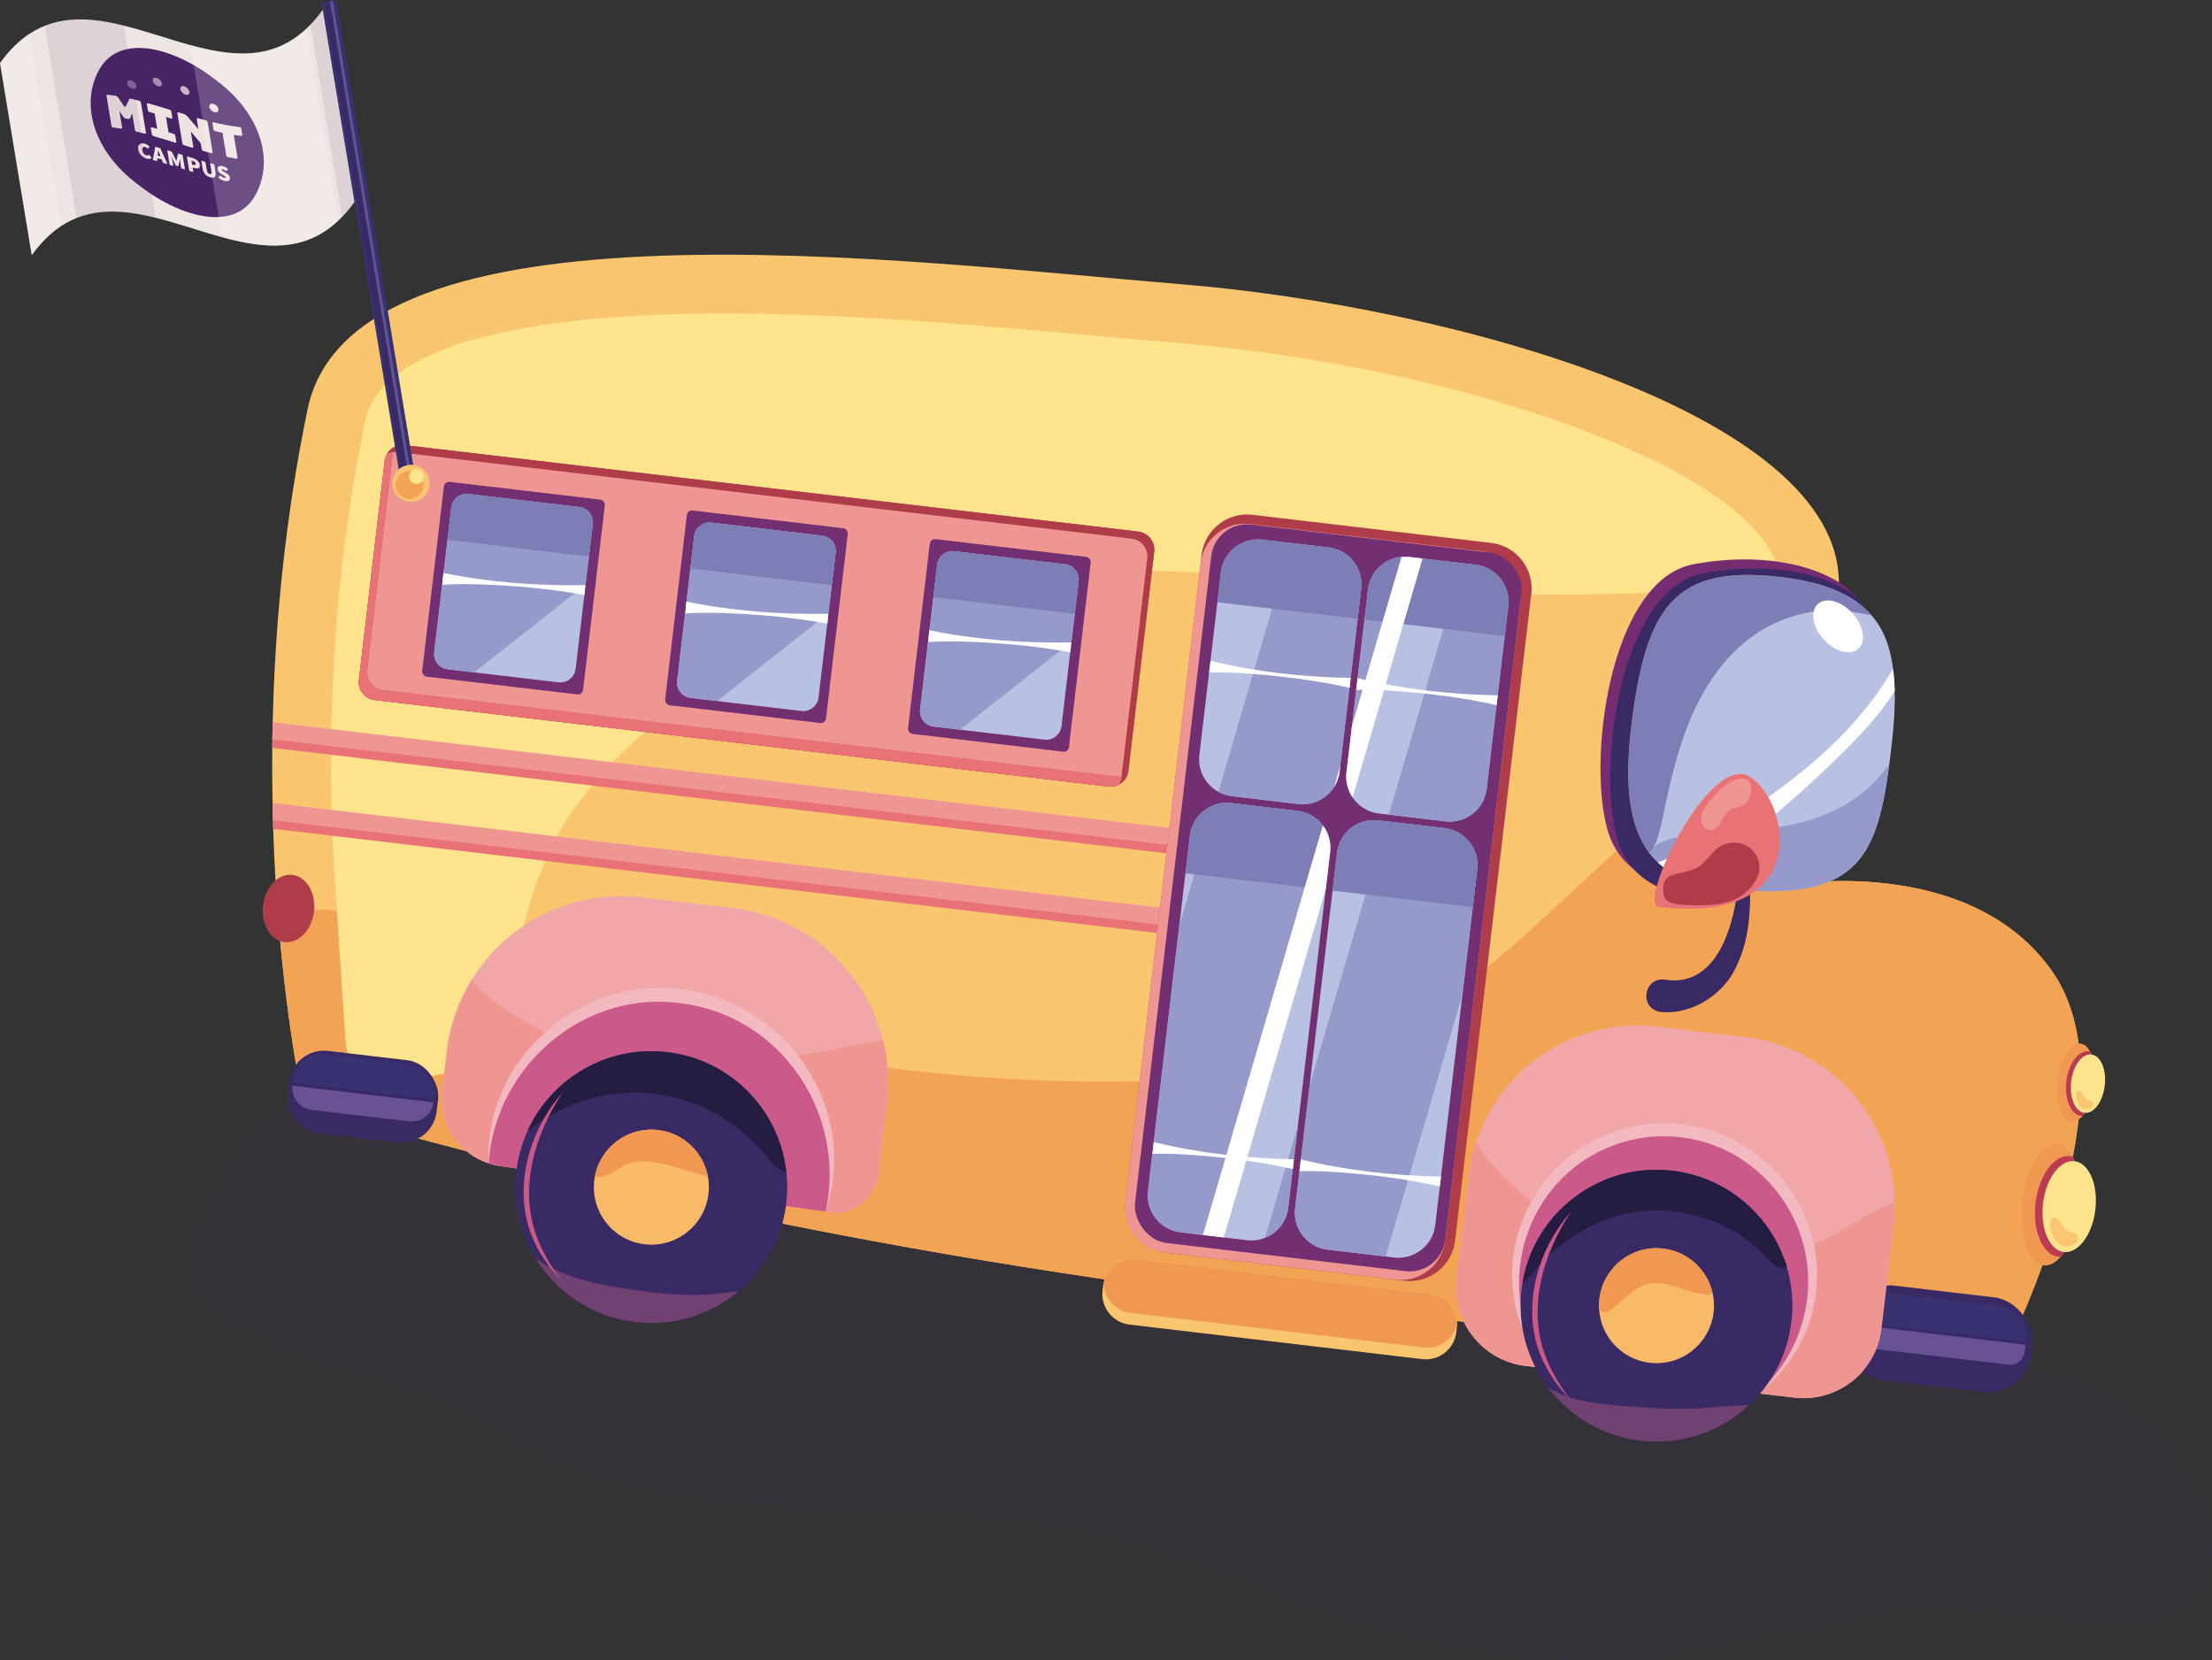 <?xml version="1.0" encoding="UTF-8"?> <svg xmlns="http://www.w3.org/2000/svg" viewBox="0 0 640.23 480.51"><rect x="0" y="0" width="640.23" height="480.51" fill="#333333" stroke="none"/><defs><style> .cls-1 { fill: #b8c1e1; } .cls-2 { fill: #959acb; } .cls-3 { fill: #722f71; } .cls-4 { fill: #c9b6c7; } .cls-5 { fill: #ef9692; } .cls-6 { mix-blend-mode: multiply; opacity: .1; } .cls-6, .cls-7 { fill: #482366; } .cls-8 { fill: #ede4e1; } .cls-9 { mix-blend-mode: overlay; opacity: .2; } .cls-9, .cls-10 { fill: #fff; } .cls-11 { fill: #ede5e1; } .cls-12 { fill: #ffe48d; } .cls-13 { fill: #bb3b52; } .cls-14 { fill: #7e7eb7; } .cls-15 { fill: #f09851; } .cls-16 { fill: #392a66; } .cls-17 { fill: #752c71; } .cls-18 { isolation: isolate; } .cls-19 { fill: #866497; } .cls-20 { fill: #fac671; } .cls-21 { fill: #f3a354; } .cls-22 { fill: #e97277; } .cls-23 { fill: #af3d49; } .cls-24 { fill: #f3b9c0; } .cls-25 { fill: #685293; } .cls-26 { fill: #241d41; } .cls-27 { fill: #f1a6a8; } .cls-28 { fill: #cb598a; } .cls-29 { fill: #a88bae; } .cls-30 { fill: #704171; } .cls-31 { fill: #ca5988; } .cls-32 { fill: #f8ba69; } .cls-33 { fill: #393270; } .cls-34 { fill: #fac56f; } </style></defs><g class="cls-18"><g id="Ebene_2" data-name="Ebene 2"><g id="Elements"><g><path class="cls-6" d="M59.05,354.94c-1.56,4.7-2.69,9.78-1.45,14.57,1.15,4.47,4.25,8.2,7.75,11.21,15.69,13.48,38.47,13.94,57.57,21.89,10.07,4.19,19.11,10.49,28.81,15.48,50.04,25.71,110.7,14.02,165.68,25.96,35.02,7.61,67.41,24.8,102.46,32.27,23.77,5.07,48.51,5.54,72.46,1.39,20.77-3.6,41-10.64,62.05-11.96,19.61-1.23,39.16,2.57,58.78,3.44,6.77.3,14.11.08,19.5-4.03,5.19-3.95,7.46-10.81,7.57-17.33.24-14.44-8.78-27.78-20.39-36.36-11.61-8.58-25.61-13.19-39.4-17.48-135.4-42.11-276.43-66.09-418.15-71.11-11.88-.42-23.79-.7-35.64-1.71-11.13-.94-23.23-5.27-34.27-4.97-16.88.45-28.82,25.11-33.33,38.74Z"></path><g><g><g><path class="cls-34" d="M581.53,389.21s-233.48,7.16-493.55-69.01c0,0-4.72-20.64-7.4-53.77-.67-8.14-1.21-17.04-1.52-26.57-.02-.83-.05-1.66-.07-2.49-.02-.83-.03-1.66-.05-2.48-.02-.83-.05-1.66-.05-2.48-.12-5.17-.14-10.47-.09-15.97.01-.8.01-1.65.03-2.47.02-.82.03-1.65.05-2.47.02-.82.03-1.65.05-2.47.63-27.52,3.42-58.42,10.1-90.61,13.22-63.77,174.52-42.56,252.83-36.16,78.32,6.37,195.11,38.36,190.23,89.53-1.39,14.52-3.17,27.59-5,38.85-4.64,28.46-9.63,45.46-9.63,45.46,0,0,52.98-9.24,76.78,25.41,23.77,34.65-12.7,107.71-12.7,107.71Z"></path><path class="cls-21" d="M581.53,389.21s-233.48,7.16-493.55-69.01c0,0-4.72-20.64-7.4-53.77,2.25-1.35,4.72-2.3,7.23-2.73,11.58-2,23.04,3.26,33.81,7.99,65.14,28.63,136.6,42.56,207.74,41.28,22.85-.41,46.14-2.48,67.11-11.55,26.24-11.37,46.64-32.64,67.78-51.9,18.37-16.73,39.06-32.82,62.82-38.89-4.64,28.46-9.63,45.46-9.63,45.46,0,0,52.98-9.24,76.78,25.41,23.77,34.65-12.7,107.71-12.7,107.71Z"></path><path class="cls-12" d="M514.88,165.52c-.57.4-1.16.75-1.76,1.08-5.81,3.18-12.65,3.73-19.24,4.14-32.61,1.98-65.34,1.82-97.89-.8-27.9-2.24-55.86-6.3-83.78-4.16-54.99,4.25-115.28,24.32-146.91,69.52-18.71,26.74-16.15,67.9-28.41,72.78-7.95,3.17-16.47,4.43-25.09,4.6-6.15.12-11.31-4.62-11.74-10.75-1.36-19.36-3.8-57.1-3.99-62.62l-.08-2.43-.05-2.66c0-.63-.03-1.25-.04-1.88v-.32c-.1-4.64-.13-9.68-.08-15.44l.03-2.27.1-4.94c.68-30.16,3.95-59.61,9.73-87.49,4.34-20.9,41.77-27.91,72.41-30.12,43.99-3.17,96.37,1.55,138.49,5.37,8.55.77,16.58,1.49,23.91,2.09,5.01.41,10.23.92,15.49,1.54,83.85,9.89,153.49,38.75,158.9,64.77Z"></path></g><rect class="cls-23" x="106.83" y="141.09" width="224.26" height="74.28" rx="5.16" ry="5.16" transform="translate(22.38 -24.41) rotate(6.72)"></rect><g><path class="cls-23" d="M323.31,224.79l-212.48-25.05c-2.82-.33-4.86-2.89-4.52-5.73l7.44-63.12c-.65.06-1.26.27-1.82.59-.29.55-.5,1.17-.58,1.85l-7.49,63.54c-.33,2.82,1.68,5.4,4.5,5.73l212.48,25.05c1.13.13,2.21-.12,3.14-.64.29-.55.5-1.17.58-1.85l.04-.38c-.41.05-.85.06-1.29,0Z"></path><path class="cls-23" d="M334.06,159.58l-7.49,63.54c-.05.4-.13.77-.25,1.12-.42,1.2-1.28,2.17-2.34,2.77.29-.55.5-1.17.58-1.85l7.49-63.54c.33-2.82-1.68-5.38-4.5-5.71l-212.48-25.05c-.46-.05-.9-.05-1.31.03-.65.06-1.26.27-1.82.59.49-.91,1.24-1.63,2.12-2.11.9-.46,1.93-.68,3.01-.55l212.48,25.05c2.82.33,4.86,2.89,4.52,5.71Z"></path><path class="cls-22" d="M324.6,224.78l-.04.38c-.08.68-.29,1.29-.58,1.85-.93.52-2,.77-3.14.64l-212.48-25.05c-2.82-.33-4.83-2.91-4.5-5.73l7.49-63.54c.08-.68.29-1.29.58-1.85.56-.32,1.17-.53,1.82-.59l-7.44,63.12c-.34,2.84,1.7,5.4,4.52,5.73l212.48,25.05c.44.05.88.04,1.29,0Z"></path><path class="cls-5" d="M332.05,161.62l-7.45,63.16c-.41.05-.85.06-1.29,0l-212.48-25.05c-2.82-.33-4.86-2.89-4.52-5.73l7.44-63.12c.41-.07.86-.08,1.31-.03l212.48,25.05c2.82.33,4.84,2.89,4.5,5.71Z"></path></g><rect class="cls-3" x="125.17" y="141.84" width="46.89" height="56.77" rx="1.49" ry="1.49" transform="translate(20.95 -16.23) rotate(6.72)"></rect><path class="cls-1" d="M171.55,151.69l-4.94,41.88c-.29,2.46-2.51,4.2-4.95,3.91l-32.07-3.78c-2.44-.29-4.2-2.49-3.91-4.95l4.94-41.88c.29-2.44,2.51-4.2,4.95-3.91l32.07,3.78c2.44.29,4.2,2.51,3.91,4.95Z"></path><rect class="cls-3" x="195.48" y="150.13" width="46.89" height="56.77" rx="1.49" ry="1.49" transform="translate(22.41 -24.41) rotate(6.72)"></rect><path class="cls-1" d="M241.86,159.98l-4.94,41.88c-.29,2.46-2.51,4.2-4.95,3.91l-32.07-3.78c-2.44-.29-4.2-2.49-3.91-4.95l4.94-41.88c.29-2.44,2.51-4.2,4.95-3.91l32.07,3.78c2.44.29,4.2,2.51,3.91,4.95Z"></path><rect class="cls-3" x="265.79" y="158.42" width="46.89" height="56.77" rx="1.49" ry="1.49" transform="translate(23.86 -32.58) rotate(6.72)"></rect><path class="cls-1" d="M312.18,168.27l-4.94,41.88c-.29,2.46-2.51,4.2-4.95,3.91l-32.09-3.78c-2.44-.29-4.18-2.49-3.89-4.95l4.94-41.88c.29-2.44,2.49-4.2,4.93-3.91l32.09,3.78c2.44.29,4.2,2.51,3.91,4.95Z"></path><path class="cls-34" d="M421.66,384.28l-.15,1.27c-.58,4.89-5,8.38-9.86,7.8l-84.72-9.99c-4.89-.58-8.38-5-7.8-9.88l.15-1.27c.04-.36.1-.69.18-1.03,1.03-4.33,5.17-7.29,9.7-6.75l84.72,9.99c4.51.53,7.84,4.37,7.84,8.82,0,.34-.02.68-.06,1.04Z"></path><path class="cls-15" d="M421.72,383.24c-1.05,4.31-5.17,7.27-9.68,6.74l-84.72-9.99c-4.53-.53-7.85-4.37-7.87-8.8,1.03-4.33,5.17-7.29,9.7-6.75l84.72,9.99c4.51.53,7.84,4.37,7.84,8.82Z"></path><rect class="cls-16" x="83.3" y="305.42" width="43.41" height="23.91" rx="10.15" ry="10.15" transform="translate(37.89 -10.11) rotate(6.72)"></rect><polygon class="cls-22" points="78.8 216.44 342.28 247.5 342.85 242.62 78.88 211.49 78.8 216.44"></polygon><path class="cls-22" d="M340.13,265.68l-.58,4.89-260.5-30.71c-.02-.83-.05-1.66-.07-2.49-.02-.83-.03-1.66-.05-2.48l261.19,30.8Z"></path><path class="cls-5" d="M343.14,240.17l-.58,4.89-263.74-31.1c.03-1.63.06-3.28.1-4.94l264.21,31.15Z"></path><path class="cls-5" d="M340.42,263.23l-.58,4.89-260.86-30.76c-.03-1.64-.08-3.29-.1-4.97l261.53,30.84Z"></path><ellipse class="cls-23" cx="83.5" cy="262.96" rx="9.79" ry="7.44" transform="translate(-187.43 315.09) rotate(-83.28)"></ellipse><path class="cls-27" d="M256.7,319.28l-2.37,20.07c-.73,6.16-5.55,11.03-11.69,11.82l-3.69-.52-94.19-13.18c-1.15-.16-2.29-.43-3.35-.78-8.73-2.84-14.54-11.52-13.42-20.96l1.35-11.46c.9-7.61,3.44-14.64,7.22-20.74,10.06-16.32,28.98-26.24,49.29-23.84l26.27,3.1c21.66,2.55,38.51,18.34,43.47,38.32,1.44,5.77,1.86,11.9,1.12,18.18Z"></path><path class="cls-27" d="M548.11,354.65l-3.53,29.92c-1.47,12.48-12.8,21.4-25.27,19.92l-77.75-9.17c-12.48-1.47-21.42-12.78-19.95-25.26l3.53-29.92c.39-3.32,1.11-6.52,2.12-9.58,7.12-21.74,28.78-36.19,52.39-33.41l25.45,3c24.64,2.9,42.87,23.59,43.33,47.71.06,2.22-.05,4.49-.32,6.77Z"></path><path class="cls-15" d="M601.73,349.65c-.71,6.04-2.77,11.22-5.29,14.1-1.56,1.75-3.26,2.68-4.97,2.48-4.51-.53-7.26-8.81-6.12-18.51,1.14-9.68,5.74-17.09,10.25-16.56,1.71.2,3.15,1.5,4.25,3.56,1.78,3.39,2.58,8.89,1.87,14.93Z"></path><path class="cls-13" d="M601.73,349.65c-.71,6.04-2.77,11.22-5.29,14.1-.2.02-.4.01-.62-.01-4.63-.55-7.61-7.53-6.66-15.57.95-8.03,5.47-14.12,10.1-13.58.22.03.42.07.61.13,1.78,3.39,2.58,8.89,1.87,14.93Z"></path><path class="cls-1" d="M547.42,216.35c-.2,1.69-.39,3.34-.62,4.92-3.52,26.94-9.35,40.32-47.47,35.82-5.07-.6-9.62-1.66-13.49-3.5-2.23-1.05-4.24-2.35-6-3.99-.96-.9-1.85-1.89-2.65-2.97l-.02-.02c-5.15-6.91-7.2-18.05-5.09-35.93,4.13-35.07,12.55-47.31,43.27-43.69,11.19,1.32,18.96,4.21,24.14,8.85.78.7,1.5,1.43,2.18,2.21,3.51,4.06,5.46,9.21,6.25,15.52v.02c.28,2.03.44,4.14.47,6.4v.02c.13,4.89-.25,10.31-.96,16.35Z"></path><path class="cls-17" d="M472.08,210.67c-2.61,22.11,1.14,33.92,9.25,40.15,4.67,3.65,10.8,5.42,18,6.27,0,0-3.28.48-7.83.29-5.55-.25-12.98-1.51-18.68-5.89-.02,0-.02-.02-.04-.02-3.12-2.4-5.73-5.73-7.22-10.34-6.45-19.96.13-73.35,24.69-77.85,21.76-3.98,39.55,1.16,46.93,9.3.95,1.04,1.72,2.12,2.32,3.25-5.17-4.64-12.95-7.53-24.14-8.85-30.72-3.62-39.13,8.62-43.27,43.69Z"></path><path class="cls-16" d="M472.08,210.67c-2.61,22.11,1.14,33.92,9.25,40.15,2.72,3.04,6.15,5.12,10.17,6.56,3.21,1.14,6.77,1.87,10.66,2.33,0,0-19.37,2.83-29.35-8.21-.02,0-.02-.02-.04-.02-1.85-2.07-3.36-4.61-4.39-7.73-6.45-19.96.13-73.35,24.69-77.85,19.35-3.54,35.56.12,44.09,6.69.95,1.04,1.72,2.12,2.32,3.25-5.17-4.64-12.95-7.53-24.14-8.85-30.72-3.62-39.13,8.62-43.27,43.69Z"></path><path class="cls-23" d="M290.18,211.75h188.52c7.31,0,13.25,5.94,13.25,13.25v69.59c0,7.31-5.94,13.25-13.25,13.25h-188.52c-7.31,0-13.25-5.94-13.25-13.25v-69.59c0-7.31,5.94-13.25,13.25-13.25Z" transform="translate(687.46 -91.57) rotate(96.72)"></path><path class="cls-5" d="M289.69,214.36h186.35c7.16,0,12.97,5.81,12.97,12.97v67.32c0,7.16-5.81,12.97-12.97,12.97h-186.35c-7.16,0-12.97-5.81-12.97-12.97v-67.32c0-7.16,5.81-12.97,12.97-12.97Z" transform="translate(686.89 -88.69) rotate(96.72)"></path><rect class="cls-3" x="339.21" y="155.19" width="90.42" height="209.38" rx="10.42" ry="10.42" transform="translate(33.08 -43.23) rotate(6.72)"></rect><path class="cls-1" d="M393.97,170.4l-6.24,52.89c-.19,1.65-.76,3.17-1.6,4.49-2.15,3.37-6.12,5.42-10.35,4.92l-19.21-2.27c-1.43-.17-2.75-.61-3.92-1.25-3.73-2.05-6.04-6.21-5.51-10.68l6.24-52.89c.7-5.9,6.05-10.12,11.95-9.43l19.21,2.27c5.9.7,10.12,6.05,9.43,11.95Z"></path><path class="cls-1" d="M436.53,175.42l-6.24,52.89c-.69,5.88-6.05,10.1-11.93,9.41l-19.23-2.27c-3.24-.38-5.95-2.15-7.65-4.67-.79-1.16-1.36-2.5-1.63-3.94-.22-1.05-.27-2.19-.13-3.32l6.24-52.89c.61-5.15,4.73-9.01,9.68-9.46.73-.07,1.5-.07,2.25.02l19.23,2.27c5.88.69,10.11,6.05,9.41,11.95Z"></path><path class="cls-1" d="M384.99,246.62l-12.13,102.9c-.48,4.05-3.16,7.3-6.71,8.72-1.61.66-3.41.91-5.24.69l-19.21-2.27c-5.9-.7-10.12-6.05-9.43-11.93l12.13-102.9c.5-4.23,3.39-7.6,7.17-8.88,1.49-.53,3.11-.72,4.78-.52l19.21,2.27c3.04.36,5.63,1.95,7.32,4.21,1.07,1.37,1.78,3.03,2.05,4.79.15.94.17,1.93.06,2.93Z"></path><path class="cls-1" d="M427.55,251.63l-12.13,102.9c-.69,5.88-6.05,10.1-11.93,9.41l-19.23-2.27c-5.9-.7-10.1-6.05-9.41-11.93l12.13-102.9c.7-5.9,6.03-10.11,11.93-9.41l19.23,2.27c5.88.69,10.11,6.03,9.41,11.93Z"></path><path class="cls-2" d="M171.55,151.69l-2.06,17.48-32.25,25.43-7.65-.9c-2.44-.29-4.2-2.49-3.91-4.95l4.94-41.88c.29-2.44,2.51-4.2,4.95-3.91l32.07,3.78c2.44.29,4.2,2.51,3.91,4.95Z"></path><path class="cls-2" d="M241.86,159.98l-2.06,17.46-32.25,25.45-7.65-.9c-2.44-.29-4.2-2.49-3.91-4.95l4.94-41.88c.29-2.44,2.51-4.2,4.95-3.91l32.07,3.78c2.44.29,4.2,2.51,3.91,4.95Z"></path><path class="cls-2" d="M312.18,168.27l-2.06,17.46-32.25,25.45-7.67-.9c-2.44-.29-4.18-2.49-3.89-4.95l4.94-41.88c.29-2.44,2.49-4.2,4.93-3.91l32.09,3.78c2.44.29,4.2,2.51,3.91,4.95Z"></path><path class="cls-14" d="M171.55,151.69l-1.11,9.38-40.93-4.83,1.11-9.38c.29-2.44,2.51-4.2,4.95-3.91l32.07,3.78c2.44.29,4.2,2.51,3.91,4.95Z"></path><path class="cls-14" d="M241.86,159.98l-1.11,9.38-40.93-4.83,1.11-9.38c.29-2.44,2.51-4.2,4.95-3.91l32.07,3.78c2.44.29,4.2,2.51,3.91,4.95Z"></path><path class="cls-14" d="M312.18,168.27l-1.11,9.38-40.93-4.83,1.11-9.38c.29-2.44,2.49-4.2,4.93-3.91l32.09,3.78c2.44.29,4.2,2.51,3.91,4.95Z"></path><path class="cls-10" d="M128.31,165.82c13.51,2.76,27.32,3.76,41.09,3.54,0,0-.23,2.85-.23,2.85-10.16-1.9-20.46-2.75-30.78-3.1-3.44-.09-6.89-.09-10.35.13,0,0,.27-3.41.27-3.41h0Z"></path><path class="cls-10" d="M198.63,174.11c13.51,2.76,27.32,3.76,41.09,3.54,0,0-.23,2.85-.23,2.85-10.16-1.9-20.46-2.75-30.78-3.1-3.44-.09-6.89-.09-10.35.13l.27-3.41h0Z"></path><path class="cls-10" d="M268.94,182.4c13.51,2.76,27.32,3.76,41.09,3.54,0,0-.23,2.85-.23,2.85-10.16-1.9-20.46-2.75-30.78-3.1-3.44-.09-6.89-.09-10.35.13,0,0,.27-3.41.27-3.41h0Z"></path><path class="cls-2" d="M382.88,238.89c1.07,1.37,1.78,3.03,2.05,4.79l-33.42,114.13-9.82-1.16c-5.9-.7-10.12-6.05-9.43-11.93l9.05-76.79,10.25-34.99c1.49-.53,3.11-.72,4.78-.52l19.21,2.27c3.04.36,5.63,1.95,7.32,4.21Z"></path><path class="cls-2" d="M393.97,170.4l-6.24,52.89c-.19,1.65-.76,3.17-1.6,4.49-2.15,3.37-6.12,5.42-10.35,4.92l-19.21-2.27c-1.43-.17-2.75-.61-3.92-1.25l21.08-72.01,10.81,1.27c5.9.7,10.12,6.05,9.43,11.95Z"></path><path class="cls-2" d="M409.04,161.34l-19.19,65.51c-.22-1.05-.27-2.19-.13-3.32l6.24-52.89c.61-5.15,4.73-9.01,9.68-9.46.73-.07,1.5-.07,2.25.02l1.15.14Z"></path><path class="cls-2" d="M436.53,175.42l-6.24,52.89c-.69,5.88-6.05,10.1-11.93,9.41l-16.37-1.93,21.29-72.77,3.83.45c5.88.69,10.11,6.05,9.41,11.95Z"></path><path class="cls-2" d="M366.15,358.23l9.51-32.5-2.8,23.78c-.48,4.05-3.16,7.3-6.71,8.72Z"></path><path class="cls-2" d="M427.55,251.63l-4.26,36.14-22.22,75.88-16.81-1.98c-5.9-.7-10.1-6.05-9.41-11.93l4.19-35.54,22.39-76.47,16.71,1.97c5.88.69,10.11,6.03,9.41,11.93Z"></path><path class="cls-14" d="M393.97,170.4l-1.02,8.68-40.59-4.79,1.02-8.68c.7-5.9,6.05-10.12,11.95-9.43l19.21,2.27c5.9.7,10.12,6.05,9.43,11.95Z"></path><path class="cls-14" d="M436.53,175.42l-1.02,8.68-40.57-4.78,1.02-8.68c.7-5.9,6.03-10.13,11.93-9.43l19.23,2.27c5.88.69,10.11,6.05,9.41,11.95Z"></path><path class="cls-14" d="M384.99,246.62l-1.29,10.91-40.59-4.79,1.29-10.91c.7-5.9,6.05-10.1,11.95-9.41l19.21,2.27c5.9.7,10.13,6.03,9.43,11.93Z"></path><path class="cls-14" d="M427.55,251.63l-1.29,10.91-40.57-4.78,1.29-10.91c.7-5.9,6.03-10.11,11.93-9.41l19.23,2.27c5.88.69,10.11,6.03,9.41,11.93Z"></path><path class="cls-10" d="M386.14,227.78l1.79-6.15-.2,1.67c-.19,1.65-.76,3.17-1.6,4.49Z"></path><path class="cls-10" d="M384.93,243.69c.15.94.17,1.93.06,2.93l-1.26,10.69-29.52,100.83-6.04-.71,34.7-118.53c1.07,1.37,1.78,3.03,2.05,4.79Z"></path><path class="cls-10" d="M411.73,161.66l-20.24,69.13c-.79-1.16-1.36-2.5-1.63-3.94-.22-1.05-.27-2.19-.13-3.32l1.58-13.41,14.33-48.93c.73-.07,1.5-.07,2.25.02l3.83.45Z"></path><path class="cls-10" d="M350.36,191.25c13.28,3.23,26.93,4.71,40.58,4.97,0,0-.33,2.84-.33,2.84-10-2.26-20.17-3.47-30.38-4.18-3.4-.21-6.82-.33-10.26-.23l.39-3.4h0Z"></path><path class="cls-10" d="M392.92,196.27c13.28,3.23,26.93,4.71,40.58,4.97,0,0-.33,2.84-.33,2.84-10-2.26-20.17-3.47-30.38-4.18-3.4-.21-6.82-.33-10.26-.23l.39-3.4h0Z"></path><path class="cls-10" d="M333.93,330.54c13.28,3.23,26.93,4.71,40.58,4.97,0,0-.33,2.84-.33,2.84-10-2.26-20.17-3.47-30.38-4.18-3.4-.21-6.82-.33-10.26-.23l.39-3.4h0Z"></path><path class="cls-10" d="M376.5,335.56c13.28,3.23,26.93,4.71,40.58,4.97,0,0-.33,2.84-.33,2.84-10-2.26-20.17-3.47-30.38-4.18-3.4-.21-6.82-.33-10.26-.23l.39-3.4h0Z"></path><ellipse class="cls-12" cx="598.95" cy="349.23" rx="13.23" ry="7.62" transform="translate(181.98 903.17) rotate(-83.28)"></ellipse><path class="cls-20" d="M594.52,358.34c.57,1.05,1.44,2.02,2.6,2.33.79.21,1.64.07,2.41-.22.62-.24,1.22-.6,1.59-1.15s.44-1.34.05-1.88c-.62-.86-1.95-.7-2.86-1.23-.59-.34-.97-.94-1.3-1.54-.49-.9-2.43-3.48-3.39-1.57-.72,1.43.21,3.99.9,5.27Z"></path><path class="cls-15" d="M606.16,313.92c-.46,3.88-1.78,7.2-3.4,9.06-1,1.12-2.09,1.72-3.19,1.59-2.9-.34-4.66-5.66-3.93-11.89.73-6.21,3.69-10.98,6.58-10.63,1.1.13,2.02.96,2.73,2.29,1.14,2.18,1.66,5.71,1.2,9.59Z"></path><path class="cls-13" d="M606.16,313.92c-.46,3.88-1.78,7.2-3.4,9.06-.13.01-.26,0-.4,0-2.97-.35-4.89-4.83-4.28-10,.61-5.15,3.51-9.07,6.49-8.72.14.02.27.04.39.08,1.14,2.18,1.66,5.71,1.2,9.59Z"></path><ellipse class="cls-12" cx="604.37" cy="313.65" rx="8.5" ry="4.89" transform="translate(222.11 877.14) rotate(-83.28)"></ellipse><path class="cls-20" d="M601.53,319.5c.37.67.93,1.3,1.67,1.49.51.13,1.06.05,1.55-.14.4-.15.79-.38,1.02-.74s.28-.86.03-1.2c-.4-.55-1.25-.45-1.84-.79-.38-.22-.62-.61-.83-.99-.32-.58-1.56-2.23-2.18-1.01-.46.92.13,2.57.58,3.38Z"></path><rect class="cls-16" x="534.13" y="373.74" width="54.07" height="27.54" rx="12.5" ry="12.5" transform="translate(49.24 -63.05) rotate(6.72)"></rect><path class="cls-33" d="M533.4,375.99h44.37c5.1,0,9.25,4.14,9.25,9.25h-53.62v-9.25h0Z" transform="translate(48.42 -62.98) rotate(6.72)"></path><path class="cls-25" d="M532.39,386.07h53.62v2.09c0,2.32-1.89,4.21-4.21,4.21h-49.41v-6.3h0Z" transform="translate(49.42 -62.8) rotate(6.72)"></path><path class="cls-33" d="M85.22,306.51h41.05v1.16c0,4.47-3.63,8.09-8.09,8.09h-23.71c-5.1,0-9.25-4.14-9.25-9.25h0Z" transform="translate(174.34 632.5) rotate(-173.28)"></path><path class="cls-25" d="M90.51,316.59h28.45c3.48,0,6.3,2.82,6.3,6.3h-41.05c0-3.48,2.82-6.3,6.3-6.3Z" transform="translate(171.3 649.55) rotate(-173.28)"></path><path class="cls-5" d="M548.11,354.65l-3.53,29.92c-1.47,12.48-12.8,21.4-25.27,19.92l-77.75-9.17c-12.48-1.47-21.42-12.78-19.95-25.26l3.53-29.92c.39-3.32,1.11-6.52,2.12-9.58.1.19.22.39.34.56,3,4.6,6.68,8.77,10.78,12.41,4.56,4.06,9.63,7.52,15.06,10.32,11.9,6.18,25.26,9.28,38.64,10.42,10.01.84,20.36.57,29.81-2.89,9.35-3.41,17.34-9.74,26.53-13.51.06,2.22-.05,4.49-.32,6.77Z"></path><path class="cls-5" d="M256.7,319.28l-2.37,20.07c-.73,6.16-5.55,11.03-11.69,11.82l-3.69-.52-94.19-13.18c-1.15-.16-2.29-.43-3.35-.78-8.73-2.84-14.54-11.52-13.42-20.96l1.35-11.46c.9-7.61,3.44-14.64,7.22-20.74,1.41,1.54,2.68,3.08,3.56,3.82,7.03,6.03,15.18,10.67,23.81,14.01,4.87,1.88,9.92,3.37,15.05,4.41,18.23,3.78,37.18,2.59,55.49-.79,7.02-1.29,14.02-2.9,21.11-3.88,1.44,5.77,1.86,11.9,1.12,18.18Z"></path><path class="cls-28" d="M240.38,343.4c-.29,2.48-.76,4.91-1.42,7.25l-94.19-13.18c-1.15-.16-2.29-.43-3.35-.78.03-1.63.14-3.27.34-4.92,3.21-27.24,27.89-46.71,55.13-43.5,27.24,3.21,46.71,27.89,43.5,55.13Z"></path><path class="cls-28" d="M524.31,374.95c-1.36,11.56-7.19,21.49-15.57,28.3l-61.22-7.22c-6.56-8.57-9.92-19.58-8.56-31.15,2.78-23.56,24.14-40.4,47.71-37.63,23.56,2.78,40.41,24.12,37.63,47.69Z"></path><path class="cls-24" d="M141.41,336.69c-1.3-30.42,27.03-54.84,56.96-50.17,24.94,3.4,44.23,25.93,42.98,51.15,0,0,0,.67,0,.67,0,0-.07.66-.07.66-.36,3.96-.97,7.91-2.32,11.66,6.18-27.96-12.6-56.32-41.15-60.2-28.43-4.37-54.43,17.82-56.4,46.24h0Z"></path><path class="cls-24" d="M447.53,396.03c-21.27-25.55-6.12-64.36,26.3-70.23,30.07-5.46,56.82,20.81,51.35,50.98-1.84,10.49-7.91,20.29-16.43,26.46,6.23-5.62,10.82-12.88,12.99-20.8,8.31-29.68-16.75-58.08-47.26-52.99-30.8,5.54-44.78,41.07-26.94,66.58h0Z"></path><g><path class="cls-16" d="M518.5,382.48c-1.14,9.64-5.67,18.05-12.28,24.18-8.15,7.6-19.47,11.69-31.39,10.28-11.05-1.3-20.48-7.07-26.7-15.28-5.95-7.81-8.99-17.86-7.75-28.39.07-.62.17-1.23.28-1.84.02-.2.07-.41.11-.61,1.33-7.38,4.67-13.95,9.38-19.2.33-.36.67-.73,1.01-1.09.21-.22.43-.43.64-.65.36-.36.75-.72,1.13-1.06,1.2-1.09,2.44-2.09,3.76-3.02.39-.28.79-.55,1.21-.82.39-.26.81-.53,1.24-.78.82-.49,1.67-.97,2.54-1.39.39-.22.81-.41,1.22-.62.04,0,.08-.03.13-.05.43-.19.85-.38,1.27-.55.47-.19.91-.38,1.35-.55.91-.34,1.81-.65,2.75-.93h.02c.38-.11.75-.21,1.12-.31.56-.16,1.14-.29,1.7-.4,2.13-.45,4.32-.72,6.5-.82.44,0,.89-.04,1.35-.02.61,0,1.23,0,1.87.04.48,0,.98.04,1.48.07.52.04,1.06.08,1.59.15.91.11,1.8.25,2.71.42,1.06.21,2.1.45,3.16.73.27.07.55.15.82.24.29.07.56.17.86.26.97.32,1.94.67,2.88,1.06.46.18.92.39,1.36.58.32.16.63.3.93.45.36.16.7.34,1.05.53.28.15.55.31.83.46.44.23.87.49,1.28.74,1.33.82,2.62,1.7,3.84,2.67.33.26.64.52.96.78.48.4.95.82,1.41,1.23,1.04.95,2,1.97,2.93,3.02.23.25.46.52.67.78,1.48,1.79,2.79,3.67,3.92,5.68.33.58.65,1.16.94,1.76.21.41.41.81.58,1.22.37.79.72,1.6,1.02,2.42.01.06.05.13.08.21.31.8.57,1.62.84,2.46.03.08.04.17.07.25,1.47,4.95,1.97,10.26,1.33,15.71Z"></path><path class="cls-32" d="M495.97,379.83c-1.08,9.12-9.36,15.66-18.48,14.58-8.09-.95-14.14-7.57-14.64-15.4h-.02c-.06-1.02-.04-2.04.08-3.07,1.08-9.12,9.36-15.66,18.48-14.58,7.29.86,12.93,6.32,14.35,13.13.36,1.71.45,3.52.24,5.35Z"></path><path class="cls-15" d="M495.74,374.48c-6.07.92-12.24-4.2-18.39-2.95-4.31.86-7.35,4.57-10.78,7.33-.47.37-.95.73-1.53.85-.83.18-1.58-.13-2.19-.7h-.02c-.06-1.02-.04-2.04.08-3.07,1.08-9.12,9.36-15.66,18.48-14.58,7.29.86,12.93,6.32,14.35,13.13Z"></path><path class="cls-30" d="M506.22,406.66c-8.15,7.6-19.47,11.69-31.39,10.28-11.05-1.3-20.48-7.07-26.7-15.28,2.22,1.29,4.63,2.28,7.1,2.99,4.77,1.39,9.77,1.88,14.72,2.28,7.12.58,14.28,1.04,21.41.69,4.94-.24,9.93-.88,14.86-.97Z"></path><path class="cls-26" d="M517.1,366.52s0,.06-.03.1c0,.02,0,.04-.03.06-.56.8-2.6,0-3.18-.35-.98-.58-1.72-1.47-2.49-2.29-13.04-14.11-34.86-17.89-51.79-8.71-3.61,1.93-6.99,4.29-10.11,6.95-3.18,2.73-5.61,6.07-8.61,8.92-.05-.13-.07-.23-.1-.37,1.33-7.38,4.67-13.95,9.38-19.2.33-.36.67-.73,1.01-1.09.21-.22.43-.43.64-.65.36-.36.75-.72,1.13-1.06,1.2-1.09,2.44-2.09,3.76-3.02.39-.28.79-.55,1.21-.82.39-.26.81-.53,1.24-.78.82-.49,1.67-.97,2.54-1.39.39-.22.81-.41,1.22-.62.04,0,.08-.03.13-.05.43-.19.85-.38,1.27-.55.47-.19.91-.38,1.35-.55.91-.34,1.83-.65,2.75-.93h.02c.38-.11.75-.21,1.12-.31.56-.16,1.14-.29,1.7-.4,2.13-.45,4.32-.72,6.5-.82.44,0,.89-.04,1.35-.02.61,0,1.23,0,1.87.04.48,0,.98.04,1.48.07.52.04,1.06.08,1.59.15.91.11,1.8.25,2.71.42,1.06.21,2.1.45,3.16.73.27.07.55.15.82.24.29.07.56.17.86.26.97.32,1.94.67,2.88,1.06.46.18.92.39,1.36.58.32.16.63.3.93.45.36.16.7.34,1.05.53.28.15.55.31.83.46.44.23.87.49,1.28.74,1.33.82,2.62,1.7,3.84,2.67.33.26.64.52.96.78.48.4.95.82,1.41,1.23,1.04.95,2,1.97,2.93,3.02.23.25.46.52.67.78,1.48,1.79,2.79,3.67,3.92,5.68.33.58.65,1.16.94,1.76.21.41.41.81.58,1.22.37.79.72,1.6,1.02,2.42.01.06.05.13.08.21.27.62.92,1.96.84,2.46Z"></path><path class="cls-31" d="M454.69,350.72c-8.01,12.03-12.65,27.57-7.45,41.59,1.69,4.56,4.22,8.82,7.28,12.71-3.51-3.49-6.47-7.62-8.42-12.27-5.99-14.04-1.19-31.07,8.59-42.03h0Z"></path></g><g><path class="cls-16" d="M227.59,348.18c-1.23,10.39-6.39,19.35-13.85,25.56-7.98,6.71-18.63,10.21-29.82,8.89-12.4-1.46-22.75-8.52-28.82-18.37-4.54-7.3-6.72-16.12-5.64-25.3.49-4.13,1.59-8.03,3.22-11.63,6.87-15.19,23-24.89,40.44-22.83,18.56,2.19,32.55,16.95,34.48,34.77.34,2.9.33,5.88-.02,8.9Z"></path><path class="cls-32" d="M205.06,345.53c-1.08,9.12-9.36,15.66-18.48,14.58-9.12-1.08-15.66-9.36-14.58-18.48.04-.34.1-.67.16-1.01,1.54-8.58,9.54-14.61,18.32-13.57,7.43.88,13.15,6.55,14.44,13.53.27,1.6.34,3.26.14,4.95Z"></path><path class="cls-15" d="M204.91,340.57c-.57-.15-1.13-.29-1.68-.46-5.24-1.5-10.42-3.57-15.87-3.95-1.82-.13-3.68-.07-5.4.55-2.02.73-3.68,2.16-5.61,3.13-1.28.63-2.82,1.02-4.2.77,1.54-8.58,9.54-14.61,18.32-13.57,7.43.88,13.15,6.55,14.44,13.53Z"></path><path class="cls-30" d="M213.73,373.74c-7.98,6.71-18.63,10.21-29.82,8.89-12.4-1.46-22.75-8.52-28.82-18.37.16.14.35.24.52.36,2.66,1.74,5.53,3.15,8.5,4.29,6.4,2.43,13.21,3.59,20,4.51,6.98.96,14.04,1.68,21.09,1.18,2.84-.19,5.69-.58,8.52-.87Z"></path><path class="cls-26" d="M227.61,339.28c-.23-.07-.49-.14-.72-.23-2.38-.86-3.99-3.07-5.59-5.05-7.87-9.61-19.55-16-31.87-17.46-12.34-1.47-25.18,2.03-35.05,9.55-.55.42-1.11.86-1.7,1.25,6.87-15.19,23-24.89,40.44-22.83,18.56,2.19,32.55,16.95,34.48,34.77Z"></path><path class="cls-31" d="M162.78,316.3c-8.01,12.03-12.65,27.57-7.45,41.59,1.69,4.56,4.22,8.82,7.28,12.71-3.51-3.49-6.47-7.62-8.42-12.27-5.99-14.04-1.19-31.07,8.59-42.03h0Z"></path></g><path class="cls-2" d="M546.8,221.28c-3.52,26.94-9.35,40.32-47.47,35.82-5.07-.6-9.62-1.66-13.49-3.5-2.23-1.05-4.24-2.35-6-3.99-.96-.9-1.85-1.89-2.65-2.97-.02.02-.04.02-.06.03,0-.02.02-.04.05-.06.43-.53.91-1.02,1.44-1.44l.02-.02c.27-.21.53-.42.82-.61,3.12-2.03,6.96-2.5,10.67-2.83,1.81-.17,3.64-.3,5.45-.45h.02c4.14-.27,8.28-.55,12.4-.97,1.92-.2,3.82-.44,5.73-.73,7.82-1.21,15.6-3.46,22.22-7.86,4.21-2.77,7.84-6.37,10.86-10.42Z"></path><path class="cls-14" d="M541.66,178.04c-3.54-.52-6.85-1.49-10.54-1.48-3.93,0-7.84.55-11.6,1.63-1.94.56-3.85,1.26-5.69,2.11-.72.32-4.07,2.03-4.98,2.74-8.66,5.63-14.91,14.42-19.07,23.88-4.18,9.46-6.44,19.63-8.54,29.75-.61,2.91-1.21,5.86-2.61,8.48l-.02.02c-.3.53-.65,1.05-1.17,1.35-.09.05-.17.08-.26.11-.02.02-.04.02-.06.03,0-.02.02-.04.05-.06-5.15-6.91-7.2-18.05-5.09-35.93,4.13-35.07,12.55-47.31,43.27-43.69,11.19,1.32,18.96,4.21,24.14,8.85.78.7,1.5,1.43,2.18,2.21Z"></path><path class="cls-10" d="M548.38,199.99v.02c-4.27,6.83-10,12.86-15.79,18.55-7.8,7.68-15.92,15.08-24.6,21.74-3.01,2.3-6.1,4.54-9.24,6.65-4,2.67-8.36,5.28-12.91,6.66-2.23-1.05-4.24-2.35-6-3.99,4.35-1.54,8.42-3.92,12.41-6.31,1.11-.68,2.21-1.33,3.32-2.03h.02c10.73-6.57,21.21-13.61,30.65-21.93,8.43-7.47,16.01-16.04,21.67-25.75.28,2.03.44,4.14.47,6.4Z"></path><ellipse class="cls-10" cx="532.02" cy="181.32" rx="5.63" ry="8.73" transform="translate(16.48 405.22) rotate(-42.3)"></ellipse><path class="cls-16" d="M482.05,283.54c15.24,2.38,20.12-16.56,21.09-28.43.14-2.17,3.36-2.12,3.4.07.17,8-.2,16.52-3.69,23.87-3.45,8.46-13.05,14.91-22.52,13.79-6.1-1.29-4.44-10.27,1.72-9.3h0Z"></path><path class="cls-22" d="M480.1,262.47c-6.39-.76,14.55-44.43,26.14-37.8s19.22,43.23-26.14,37.8Z"></path><path class="cls-23" d="M488.34,261.93c-1.35-.05-2.72-.11-4.03-.45-.86-.23-1.73-.6-2.26-1.32-.57-.76-.66-1.76-.67-2.71-.01-.95.05-1.96.59-2.75.46-.67,1.2-1.08,1.95-1.37,2.46-.97,5.29-.98,7.55-2.37,2.3-1.41,3.61-4.03,5.79-5.62,2.35-1.71,5.7-2,8.25-.6,2.55,1.4,4.12,4.47,3.64,7.34-.26,1.58-1.08,3.03-2.05,4.31-3.35,4.43-8.67,5.47-13.94,5.6-1.6.04-3.21,0-4.81-.06Z"></path><path class="cls-5" d="M497.44,228.89c-1.22,1.33-2.44,2.66-3.48,4.12-.9,1.27-1.69,2.73-1.59,4.29s1.41,3.11,2.95,2.95c1.07-.11,1.92-.95,2.48-1.86s.95-1.94,1.62-2.78c.53-.67,1.23-1.21,2.02-1.54,1.24-.53,2.71-.59,3.74-1.45.93-.77,1.29-2.02,1.55-3.19.21-.92.36-1.95-.13-2.75-2.15-3.45-7.51.42-9.15,2.21Z"></path></g><g><g><rect class="cls-33" x="104.54" y="-.59" width="4.34" height="140.98" transform="translate(-9.96 18.32) rotate(-9.38)"></rect><rect class="cls-16" x="105.24" y="-.47" width="1.47" height="140.98" transform="translate(-9.99 18.2) rotate(-9.38)"></rect><rect class="cls-25" x="107.03" y="-.7" width=".74" height="140.98" transform="translate(-9.93 18.43) rotate(-9.38)"></rect></g><g><g><path class="cls-11" d="M93.41,2.83l9.18,55.62c-1.15,1.61-2.34,3.04-3.55,4.3-.37.38-.75.75-1.13,1.11-9.93,9.36-21.63,8.08-33.65,4.79-6.4-1.74-12.88-4.06-19.25-5.63-9.63-2.38-18.99-3.08-27.32,2.41-2.98,1.96-5.82,4.7-8.5,8.44L0,18.25c2.68-3.74,5.52-6.49,8.5-8.44,8.33-5.5,17.69-4.8,27.32-2.41,6.37,1.57,12.85,3.89,19.25,5.64,12.02,3.28,23.72,4.57,33.65-4.79.38-.35.75-.73,1.12-1.11,1.21-1.26,2.4-2.69,3.55-4.3Z"></path><g id="MINT-Campus_Circle_Logo_Pulpom_Shell" data-name="MINT-Campus Circle Logo Pulpom Shell"><path class="cls-7" d="M73.68,56.89c-6.11,10.24-21.76,6.09-34.06-3.73-12.2-9.19-16.79-22.89-10.71-33.34,6.11-10.23,21.76-6.1,34.06,3.73,12.2,9.19,16.79,22.89,10.71,33.34Z"></path><g><path class="cls-29" d="M46.72,24.78c-.34.41-1.14.28-1.79-.29-.65-.57-.9-1.37-.56-1.78.34-.41,1.14-.28,1.79.29.65.57.9,1.37.57,1.78Z"></path><path class="cls-4" d="M54.68,27.21c-.34.42-1.14.29-1.79-.28-.65-.57-.9-1.37-.56-1.78.34-.41,1.14-.28,1.79.29.65.57.9,1.36.56,1.78Z"></path><path class="cls-19" d="M39.27,25.45c-.33.43-1.13.35-1.77-.18-.64-.53-.89-1.31-.56-1.76.33-.45,1.12-.37,1.77.17.64.54.9,1.33.56,1.77Z"></path><path class="cls-8" d="M63.07,32.21c-.33.45-1.12.39-1.77-.15-.65-.53-.9-1.32-.56-1.76.33-.44,1.12-.37,1.77.15.64.52.89,1.3.56,1.76Z"></path><g><path class="cls-8" d="M34.88,37.2c-.69-.11-1.38-.2-2.06-.28-.18-.02-.31-.07-.4-.15-.09-.09-.14-.21-.17-.38-.47-2.85-.94-5.7-1.41-8.55-.03-.17-.01-.28.05-.34.07-.07.19-.1.37-.08.74.08,1.48.19,2.23.3.15.02.27.07.38.15.11.08.22.2.33.35.54.79,1.07,1.58,1.61,2.38.06.09.11.15.14.19.04.04.09.07.15.08.04,0,.08.02.13.02.06.01.1,0,.12-.03.03-.03.06-.08.1-.15.3-.63.6-1.26.89-1.89.06-.12.13-.2.22-.24.09-.04.21-.04.36,0,.76.17,1.52.36,2.29.56.18.05.31.12.4.22.1.09.16.22.19.39.47,2.85.94,5.7,1.41,8.55.03.17,0,.28-.07.34-.06.05-.19.05-.36,0-.73-.19-1.45-.36-2.17-.53-.18-.04-.32-.11-.41-.19-.09-.1-.15-.23-.17-.4-.26-1.55-.51-3.09-.77-4.64-.2.42-.39.84-.59,1.26-.06.13-.14.22-.25.27-.1.04-.24.04-.42,0-.19-.04-.37-.07-.56-.11-.18-.03-.33-.09-.46-.18-.12-.09-.24-.22-.35-.38-.35-.53-.71-1.05-1.06-1.58.26,1.55.51,3.09.77,4.64.03.17,0,.28-.06.35-.06.06-.18.07-.36.05Z"></path><path class="cls-8" d="M44.5,39.39c-.18-.05-.32-.12-.41-.22-.09-.1-.15-.23-.17-.4l-.26-1.57c-.03-.17,0-.28.05-.32.07-.06.2-.06.38,0,.47.13.94.27,1.41.4-.24-1.48-.49-2.95-.73-4.43-.47-.14-.94-.27-1.41-.4-.18-.05-.32-.12-.41-.22-.09-.1-.15-.23-.17-.4l-.26-1.6c-.03-.17,0-.28.05-.32.07-.06.2-.06.38,0,2.02.57,4.04,1.19,6.07,1.81.18.06.32.14.4.24.1.1.16.23.19.4l.26,1.6c.03.17,0,.28-.07.33-.07.05-.19.04-.37-.01-.46-.14-.92-.28-1.38-.43l.73,4.43c.46.14.92.28,1.38.43.18.06.32.14.4.24.1.1.16.23.19.4l.26,1.57c.03.17,0,.28-.07.33-.07.05-.19.04-.37-.01-2.03-.63-4.05-1.24-6.07-1.81Z"></path><path class="cls-8" d="M55.5,42.71c-.71-.22-1.43-.43-2.14-.65-.18-.06-.32-.13-.42-.23-.09-.1-.15-.24-.17-.41-.47-2.85-.94-5.7-1.41-8.55-.03-.17,0-.27.05-.32.07-.05.2-.05.38,0,.5.15.99.3,1.48.46.18.06.34.13.47.22.14.09.29.22.43.39,1.08,1.25,2.17,2.5,3.25,3.74l-.46-2.81c-.03-.17,0-.28.05-.32.07-.05.2-.06.38,0,.71.2,1.42.4,2.13.58.18.05.31.12.4.22.1.09.16.22.19.39.47,2.85.94,5.7,1.41,8.55.03.17,0,.28-.07.34-.06.05-.18.05-.36,0-.71-.19-1.42-.38-2.13-.58-.18-.05-.32-.12-.41-.22-.09-.1-.15-.24-.17-.4l-.27-1.62c-.96-1.14-1.92-2.29-2.89-3.45.24,1.45.48,2.9.72,4.35.03.17,0,.28-.07.33-.07.05-.19.04-.37-.01Z"></path><path class="cls-8" d="M68.31,45.9c-.75-.12-1.51-.26-2.26-.42-.18-.04-.32-.1-.41-.18-.09-.1-.15-.23-.17-.39-.36-2.16-.71-4.32-1.07-6.48-.69-.14-1.38-.3-2.07-.46-.18-.04-.32-.11-.41-.2-.09-.1-.15-.23-.17-.4l-.26-1.6c-.03-.17,0-.28.05-.33.07-.06.2-.07.37-.02,2.48.59,4.94,1.06,7.37,1.34.18.02.31.07.39.16.09.08.16.2.18.37l.26,1.6c.03.17,0,.29-.06.36-.06.06-.18.08-.35.06-.68-.08-1.36-.17-2.04-.27.36,2.16.71,4.32,1.07,6.48.03.17,0,.28-.06.35-.06.06-.18.07-.36.04Z"></path></g><g><path class="cls-8" d="M42.5,45.92c-.38-.1-.75-.26-1.11-.5-.35-.24-.65-.54-.9-.9-.25-.37-.42-.79-.49-1.27-.06-.35-.05-.65.02-.9.08-.25.2-.45.37-.59.18-.14.39-.23.63-.26.25-.04.51-.02.8.05.3.08.58.2.83.38.26.17.48.35.66.55-.17.18-.34.36-.51.55-.13-.12-.25-.22-.38-.31-.13-.09-.27-.15-.42-.19-.18-.04-.33-.04-.47.03-.13.06-.23.17-.29.33-.06.16-.07.37-.02.62.07.39.2.72.42.98.22.26.47.42.76.49.18.04.33.05.45,0,.13-.04.23-.09.31-.16.25.29.5.58.74.87-.16.16-.35.25-.59.29-.24.04-.5.02-.8-.06Z"></path><path class="cls-8" d="M46.39,42.88c-.49-.14-.97-.28-1.45-.42-.23,1.28-.46,2.55-.69,3.84.41.11.82.22,1.23.34.02-.28.05-.55.08-.83.42.12.85.24,1.27.36.12.32.25.64.37.96.42.12.85.25,1.28.38-.7-1.54-1.39-3.09-2.09-4.62ZM45.62,45.01c.01-.09.02-.18.03-.27.02-.19.04-.39.06-.61.02-.22.03-.44.04-.63.01,0,.02,0,.03,0,.09.23.19.47.28.72.09.25.18.49.27.71.04.11.08.21.13.31-.28-.08-.56-.16-.84-.24Z"></path><path class="cls-8" d="M49.11,47.7l-.7-4.22c.43.13.86.26,1.29.39.32.64.65,1.29.97,1.94.06.13.12.26.18.4.06.14.12.27.18.41,0,0,.02,0,.03,0,.02-.11.04-.23.06-.34.02-.11.04-.22.06-.33.12-.51.25-1.01.37-1.52.43.13.86.27,1.29.4.23,1.41.46,2.81.7,4.22-.36-.11-.73-.23-1.09-.34l-.21-1.24c-.02-.14-.04-.3-.05-.47-.01-.18-.02-.35-.03-.52,0-.17-.01-.33-.02-.46,0,0-.02,0-.03,0-.07.3-.14.6-.21.89-.11.41-.22.81-.33,1.22-.22-.07-.43-.13-.65-.2-.26-.52-.53-1.04-.79-1.57-.18-.37-.35-.75-.53-1.12,0,0-.02,0-.03,0,.04.14.09.31.14.5.05.19.11.38.15.56.05.18.08.35.11.49l.21,1.24c-.36-.11-.72-.22-1.08-.33Z"></path><path class="cls-8" d="M57.43,46.78c-.2-.25-.45-.46-.74-.63-.29-.17-.61-.31-.94-.41-.55-.17-1.11-.34-1.67-.51l.7,4.21c.4.13.81.25,1.21.37l-.22-1.34c.16.05.33.1.49.15.32.1.6.14.86.12.26-.02.46-.11.59-.28.13-.17.18-.42.12-.77s-.19-.66-.4-.91ZM56.54,47.73c-.1.07-.26.07-.5,0-.15-.05-.29-.09-.44-.13h0s-.18-1.12-.18-1.12c.14.04.27.08.41.12.24.07.43.17.56.28.14.11.22.27.25.46s0,.31-.1.39Z"></path><path class="cls-8" d="M60.85,51.32c-.63-.18-1.14-.49-1.5-.92-.37-.44-.61-1.01-.73-1.73l-.36-2.18c.4.12.8.23,1.2.35l.38,2.31c.06.38.16.66.29.84.14.18.32.31.56.37.24.07.4.04.49-.08.09-.12.11-.37.04-.75l-.38-2.31c.39.1.77.21,1.16.31l.36,2.18c.12.72.06,1.21-.19,1.48-.24.27-.68.32-1.31.14Z"></path><path class="cls-8" d="M65,52.39c-.28-.07-.58-.19-.91-.36-.32-.17-.62-.4-.9-.66.19-.2.37-.4.56-.59.18.16.37.3.57.43.2.12.38.2.55.24.18.04.3.05.37.01.07-.03.1-.1.09-.19-.02-.1-.08-.19-.2-.27-.11-.08-.27-.17-.47-.28-.2-.12-.4-.24-.6-.35-.25-.15-.49-.35-.71-.59-.21-.24-.34-.51-.39-.81-.04-.24,0-.44.11-.6.11-.16.28-.27.51-.33.23-.06.52-.05.84.03.26.06.53.17.81.32.28.15.54.34.78.57-.16.19-.32.38-.48.57-.17-.13-.33-.24-.48-.33-.15-.08-.3-.14-.47-.18-.14-.03-.26-.04-.33-.01-.07.03-.11.09-.09.18.02.1.09.19.22.28.13.08.3.18.52.3.19.11.39.22.58.32.3.17.54.36.72.58.18.22.3.47.35.77.04.24,0,.45-.1.62-.1.17-.27.3-.51.36-.24.07-.54.06-.92-.03Z"></path></g></g></g></g><path class="cls-6" d="M35.82,7.4l9.18,55.62c-7.95-1.97-15.7-2.78-22.85.07L12.97,7.47c7.15-2.86,14.91-2.04,22.85-.07Z"></path><path class="cls-9" d="M88.73,8.25l9.18,55.62c-9.93,9.36-21.63,8.08-33.65,4.79l-9.18-55.62c12.02,3.28,23.72,4.57,33.65-4.79Z"></path><path class="cls-6" d="M99.04,62.76l-9.18-55.62c1.21-1.26,2.4-2.69,3.55-4.3l9.18,55.62-3.55,4.3Z"></path><path class="cls-9" d="M8.5,9.81l9.18,55.62c-2.98,1.96-5.82,4.7-8.5,8.44L0,18.25c2.68-3.74,5.52-6.49,8.5-8.44Z"></path></g></g><circle class="cls-34" cx="118.97" cy="139.88" r="5.37"></circle><circle class="cls-21" cx="118.52" cy="140.35" r="4.06"></circle><circle class="cls-12" cx="120.56" cy="137.93" r="2.13"></circle></g></g></g></g></g></svg> 
